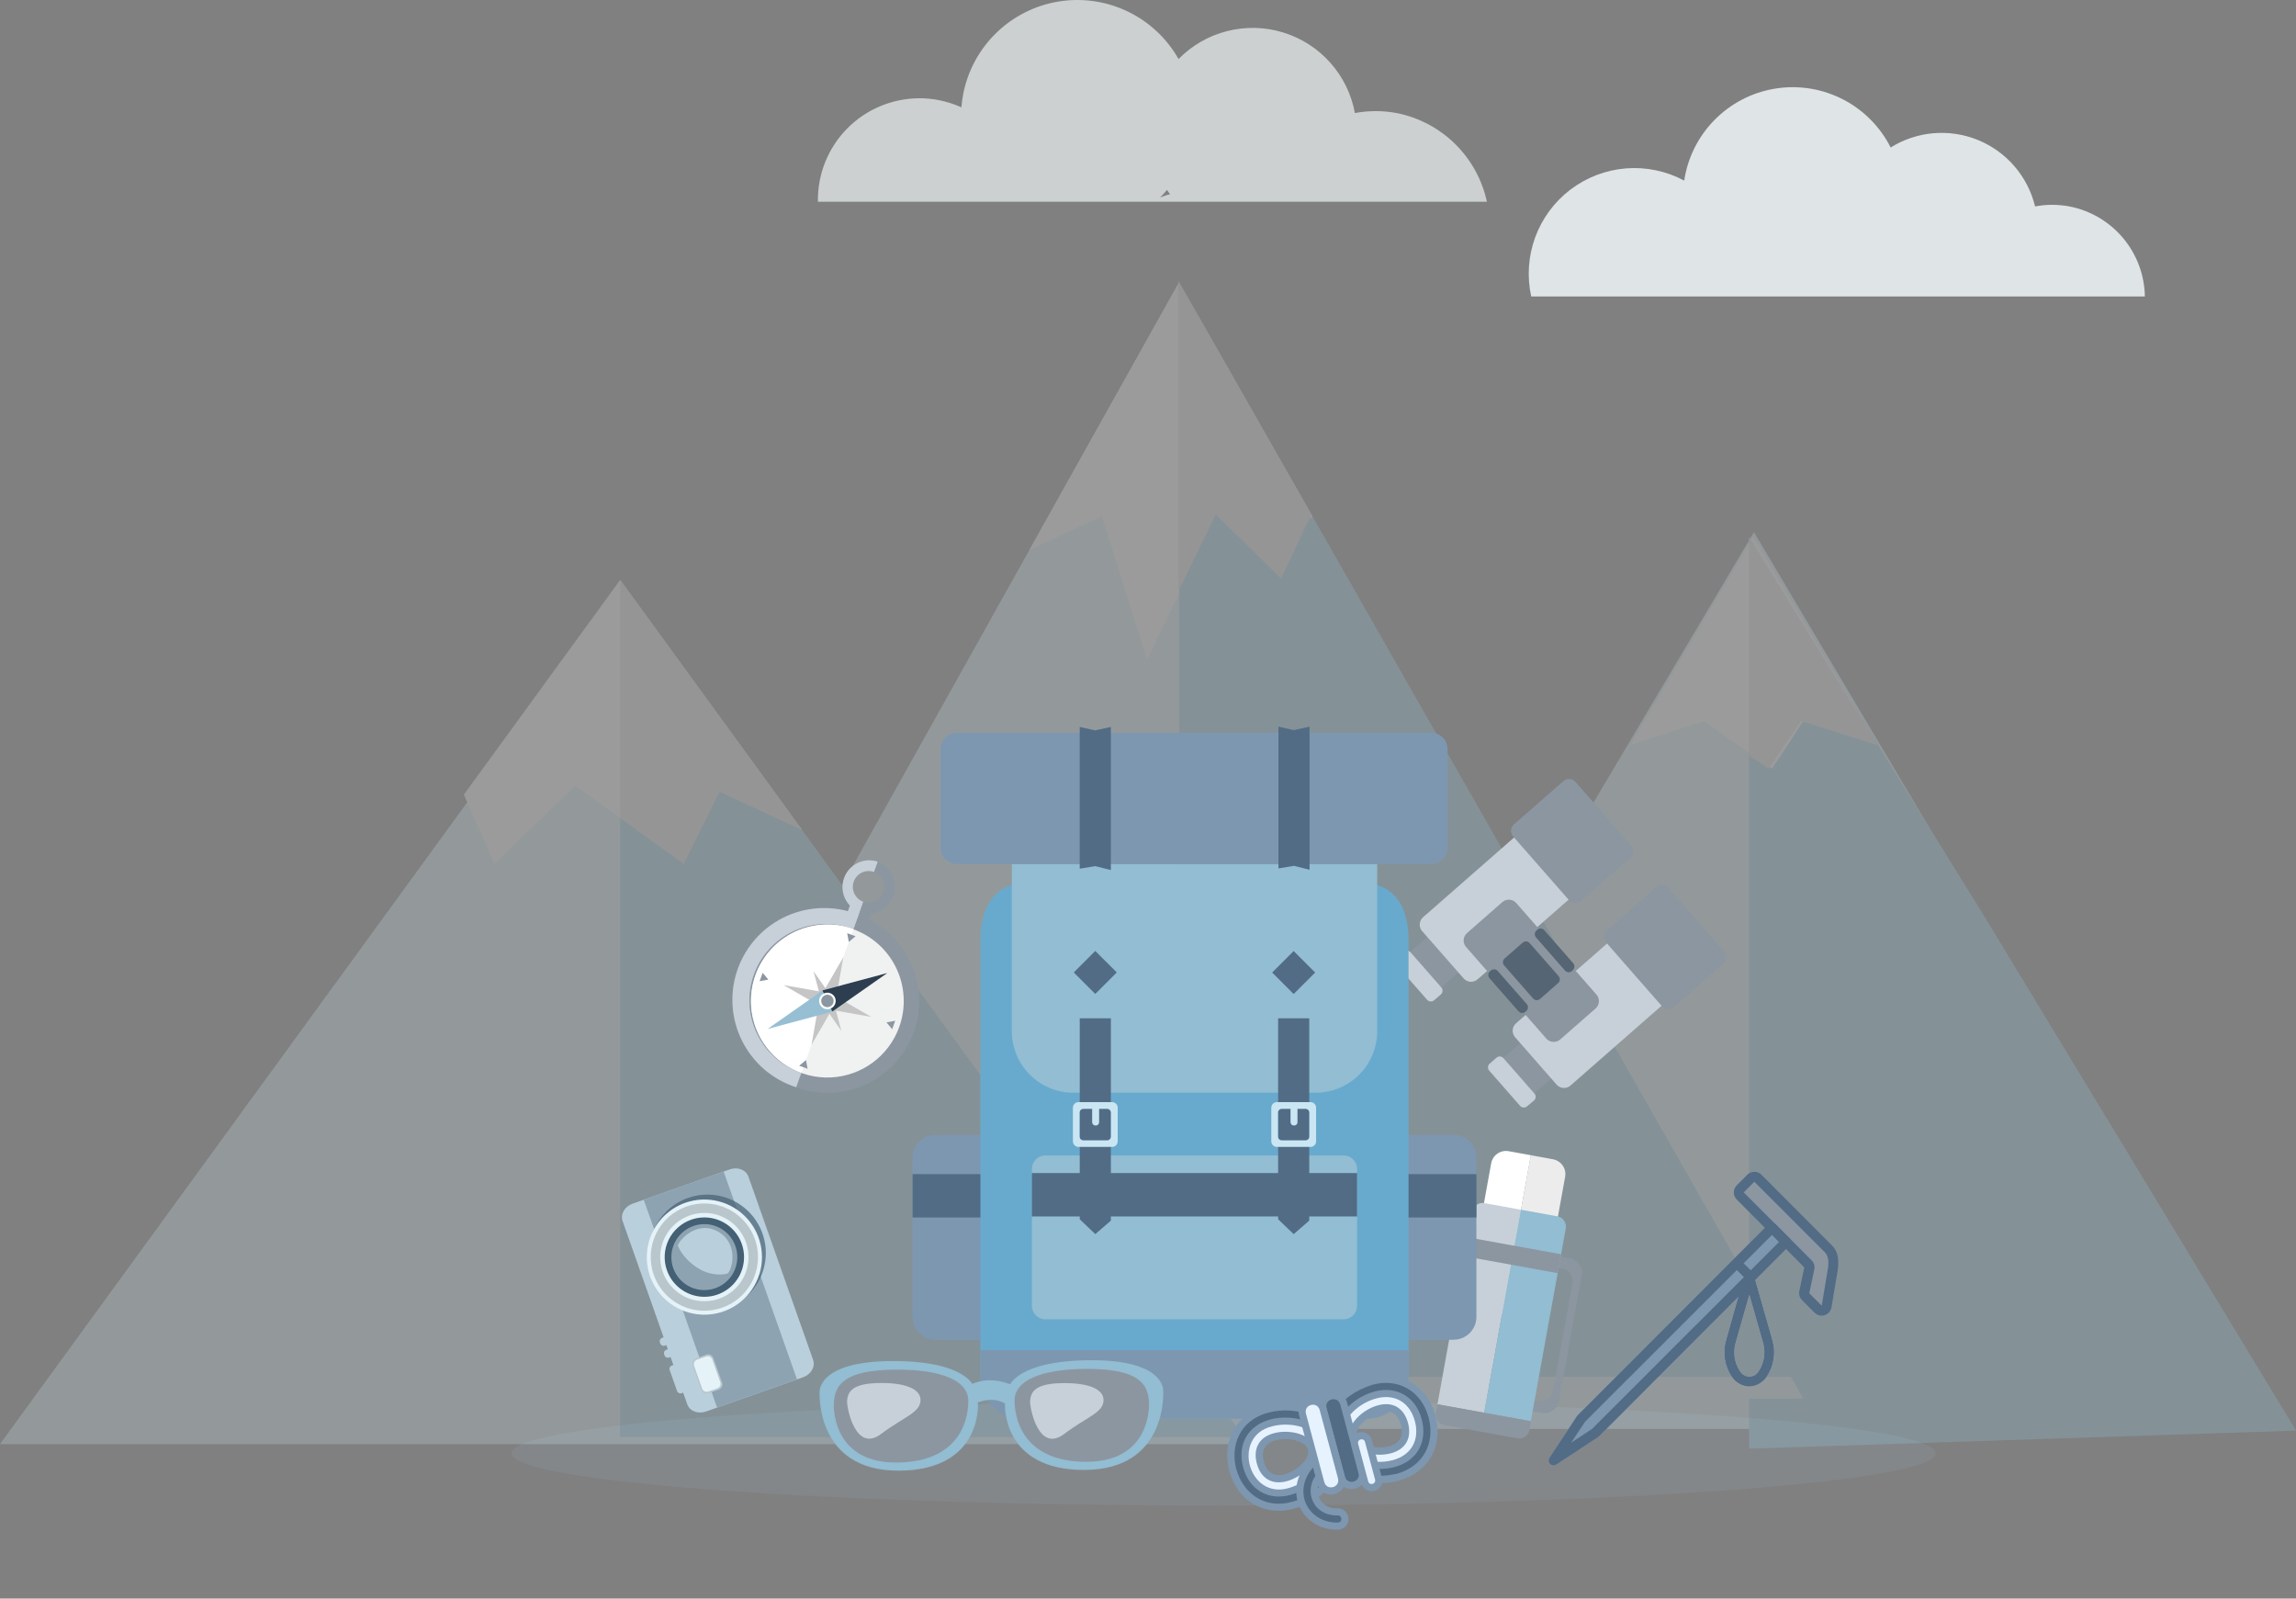 <svg width="395" height="275" viewBox="0 0 395 275" fill="none" xmlns="http://www.w3.org/2000/svg">
<rect x="0" y="0" width="395" height="275" fill="#808080" stroke="none"/>
<path opacity="0.3" d="M333 250.003C333 254.968 278.151 259 210.5 259C142.849 259 88 254.996 88 250.003C88 245.01 142.842 241 210.5 241C278.158 241 333 245.032 333 250.003Z" fill="#8C96A1"/>
<path d="M115.728 231.819C115.878 231.775 116.039 231.79 116.177 231.861C116.316 231.933 116.421 232.055 116.472 232.203L116.538 232.387C116.591 232.534 116.585 232.696 116.522 232.839C116.458 232.981 116.341 233.094 116.197 233.152L115.069 233.552C114.92 233.596 114.759 233.581 114.62 233.51C114.482 233.439 114.376 233.318 114.325 233.171L114.258 232.986C114.205 232.839 114.212 232.677 114.275 232.535C114.339 232.392 114.455 232.28 114.6 232.221L115.728 231.819Z" fill="#C7D0D9"/>
<path d="M115.005 229.784C115.154 229.739 115.314 229.754 115.453 229.825C115.592 229.896 115.697 230.018 115.748 230.165L115.815 230.349C115.864 230.495 115.855 230.655 115.791 230.795C115.726 230.935 115.61 231.045 115.467 231.102L114.339 231.498C114.19 231.544 114.028 231.529 113.889 231.458C113.75 231.387 113.644 231.265 113.592 231.117L113.529 230.93C113.477 230.783 113.483 230.622 113.547 230.48C113.611 230.338 113.727 230.227 113.871 230.168L115.005 229.784Z" fill="#C7D0D9"/>
<path d="M116.678 234.534C116.83 234.487 116.993 234.502 117.134 234.575C117.275 234.648 117.382 234.773 117.431 234.924L118.701 238.52C118.754 238.667 118.748 238.828 118.684 238.971C118.62 239.114 118.504 239.226 118.359 239.285L117.231 239.681C117.082 239.726 116.92 239.712 116.781 239.641C116.642 239.57 116.536 239.448 116.484 239.3L115.217 235.707C115.159 235.558 115.162 235.392 115.226 235.245C115.29 235.098 115.41 234.983 115.559 234.924L116.678 234.534Z" fill="#C7D0D9"/>
<path d="M125.559 201.171C126.913 200.693 128.35 201.252 128.761 202.423L139.883 233.939C140.295 235.106 139.53 236.446 138.175 236.923L121.437 242.829C120.079 243.307 118.646 242.748 118.235 241.577L107.112 210.061C106.698 208.891 107.466 207.554 108.815 207.077L125.559 201.171Z" fill="#C7D0D9"/>
<path d="M124.497 201.544L110.746 206.397L123.364 242.148L137.114 237.295L124.497 201.544Z" fill="#8C96A1"/>
<path opacity="0.7" d="M118.36 206.081C120.235 205.42 122.263 205.329 124.189 205.82C126.115 206.311 127.852 207.363 129.18 208.842C130.509 210.32 131.369 212.16 131.651 214.127C131.934 216.095 131.627 218.102 130.769 219.895C129.911 221.688 128.541 223.186 126.831 224.2C125.122 225.214 123.15 225.698 121.165 225.591C119.18 225.485 117.272 224.791 115.681 223.6C114.09 222.408 112.888 220.772 112.228 218.897C111.342 216.384 111.491 213.623 112.641 211.22C113.791 208.816 115.848 206.968 118.36 206.081Z" fill="#2C3E50"/>
<path d="M117.887 206.919C119.735 206.268 121.735 206.179 123.633 206.663C125.532 207.148 127.244 208.185 128.553 209.643C129.862 211.101 130.709 212.914 130.988 214.853C131.267 216.793 130.964 218.771 130.118 220.539C129.272 222.306 127.921 223.783 126.236 224.783C124.551 225.782 122.607 226.26 120.651 226.154C118.694 226.049 116.813 225.366 115.244 224.192C113.676 223.018 112.491 221.405 111.839 219.557C110.966 217.079 111.112 214.355 112.246 211.985C113.38 209.616 115.409 207.793 117.887 206.919Z" fill="white"/>
<path d="M118.104 207.561C119.825 206.953 121.687 206.87 123.455 207.321C125.224 207.772 126.818 208.738 128.038 210.095C129.257 211.453 130.047 213.141 130.307 214.948C130.566 216.754 130.285 218.597 129.497 220.243C128.71 221.889 127.452 223.265 125.882 224.196C124.313 225.127 122.503 225.572 120.68 225.474C118.858 225.376 117.106 224.74 115.645 223.647C114.184 222.553 113.08 221.051 112.473 219.33C112.07 218.188 111.896 216.977 111.96 215.767C112.025 214.557 112.328 213.372 112.85 212.279C113.373 211.186 114.106 210.207 115.008 209.397C115.909 208.587 116.961 207.963 118.104 207.561Z" fill="#C5C5C5"/>
<path d="M118.649 209.096C120.066 208.596 121.599 208.528 123.055 208.899C124.51 209.271 125.823 210.066 126.827 211.183C127.831 212.301 128.481 213.691 128.695 215.178C128.909 216.665 128.677 218.182 128.029 219.538C127.381 220.893 126.345 222.026 125.053 222.792C123.761 223.559 122.271 223.926 120.771 223.845C119.271 223.765 117.828 223.242 116.625 222.342C115.422 221.442 114.513 220.205 114.013 218.788C113.681 217.848 113.538 216.851 113.591 215.854C113.644 214.858 113.893 213.882 114.324 212.982C114.754 212.082 115.358 211.276 116.1 210.609C116.842 209.942 117.708 209.428 118.649 209.096Z" fill="white"/>
<path d="M118.904 209.825C120.178 209.375 121.556 209.314 122.865 209.647C124.173 209.981 125.354 210.696 126.256 211.7C127.159 212.705 127.743 213.955 127.935 215.292C128.128 216.629 127.919 217.993 127.336 219.211C126.753 220.429 125.822 221.447 124.66 222.136C123.499 222.825 122.159 223.155 120.81 223.082C119.462 223.01 118.165 222.539 117.084 221.729C116.003 220.92 115.186 219.808 114.737 218.534C114.438 217.689 114.31 216.793 114.357 215.897C114.405 215.002 114.629 214.125 115.016 213.316C115.403 212.507 115.946 211.783 116.613 211.184C117.28 210.585 118.058 210.123 118.904 209.825Z" fill="#2C3E50"/>
<path d="M119.286 210.911C120.344 210.538 121.488 210.487 122.575 210.764C123.663 211.042 124.643 211.635 125.393 212.47C126.142 213.305 126.628 214.343 126.787 215.453C126.947 216.564 126.774 217.697 126.29 218.709C125.806 219.721 125.033 220.567 124.068 221.139C123.103 221.712 121.99 221.986 120.87 221.926C119.75 221.866 118.672 221.476 117.774 220.803C116.876 220.131 116.197 219.208 115.823 218.15C115.323 216.731 115.406 215.171 116.056 213.814C116.705 212.456 117.867 211.412 119.286 210.911Z" fill="#8C96A1"/>
<path d="M125.123 219.1C124.76 219.221 122.383 219.687 119.912 218.054C117.384 216.388 116.677 214.449 116.619 214.283C116.779 213.418 119.819 209.925 123.384 211.8C127.23 213.826 125.951 218.622 125.123 219.1Z" fill="#C7D0D9"/>
<path d="M121.516 233.053C121.633 233.009 121.758 232.99 121.883 232.995C122.007 233.001 122.13 233.031 122.242 233.085C122.355 233.138 122.456 233.214 122.539 233.307C122.622 233.4 122.686 233.509 122.726 233.627L124.22 237.861C124.26 237.977 124.278 238.099 124.271 238.222C124.264 238.345 124.233 238.465 124.18 238.576C124.126 238.686 124.052 238.785 123.96 238.867C123.868 238.949 123.761 239.012 123.645 239.052L121.831 239.699C121.714 239.742 121.59 239.762 121.465 239.756C121.341 239.751 121.219 239.721 121.106 239.667C120.994 239.614 120.893 239.539 120.809 239.446C120.726 239.354 120.662 239.245 120.621 239.128L119.13 234.894C119.053 234.662 119.069 234.408 119.176 234.188C119.283 233.968 119.472 233.798 119.702 233.715L121.516 233.053Z" fill="#C5C5C5"/>
<path d="M121.492 233.355C121.703 233.287 121.933 233.305 122.13 233.405C122.328 233.506 122.478 233.68 122.548 233.89L123.912 237.761C123.99 237.968 123.983 238.197 123.893 238.399C123.802 238.601 123.635 238.759 123.428 238.837L121.837 239.4C121.732 239.433 121.622 239.446 121.512 239.436C121.403 239.427 121.296 239.396 121.198 239.346C121.101 239.295 121.014 239.226 120.943 239.142C120.872 239.058 120.818 238.96 120.785 238.856L119.421 234.988C119.382 234.885 119.363 234.776 119.366 234.666C119.368 234.557 119.393 234.449 119.437 234.348C119.482 234.248 119.546 234.158 119.626 234.082C119.705 234.007 119.799 233.947 119.902 233.908L121.492 233.355Z" fill="white"/>
<g opacity="0.8">
<g opacity="0.3">
<path d="M301.75 91.545L255.982 168.689L210.213 245.816H301.75H393.304L347.535 168.689L301.75 91.545Z" fill="#D5EAF5"/>
<path d="M300.912 92.393V249.207L395 246.104L340.77 156.638L300.912 92.393Z" fill="#95CCE7"/>
<path d="M202.846 48.563L149.173 144.571L95.501 240.578H202.846H310.175L256.502 144.571L202.846 48.563Z" fill="#D5EAF5"/>
<path d="M202.851 48.563V236.869H310.179L256.506 142.716L202.851 48.563Z" fill="#95CCE7"/>
<path d="M107.346 100.993L53.673 174.723L0 248.437H107.346H214.674L161.001 174.723L107.346 100.993Z" fill="#D5EAF5"/>
<path d="M106.69 99.774V247.219H214.018L160.346 173.505L106.69 99.774Z" fill="#95CCE7"/>
<path d="M79.802 136.7L85.055 148.558L98.958 135.123L117.612 148.558L123.766 136.145L137.947 142.716L106.69 99.774L79.802 136.7Z" fill="#F5F5F5"/>
<path d="M133.734 136.926L160.346 173.505L106.69 99.774L133.734 136.926Z" fill="#7B6A58"/>
<path d="M79.802 136.701L81.431 134.465L79.802 136.701Z" fill="#F5F5F5"/>
<path d="M106.69 99.774L133.734 136.926L106.69 99.774Z" fill="#F5F5F5"/>
<path d="M106.69 99.774V140.688L117.612 148.558L123.766 136.145L137.947 142.716L133.734 136.926L106.69 99.774Z" fill="#D9D9D9"/>
<path d="M189.574 88.765L197.341 113.348L202.854 102.045V48.563L177.109 94.59L189.574 88.765Z" fill="#F5F5F5"/>
<path d="M225.561 89.199L225.752 88.765L202.851 48.563L225.561 89.199Z" fill="#F5F5F5"/>
<path d="M202.688 101.798L209.155 88.518L220.406 99.527L225.59 88.518L202.688 48.316V101.798Z" fill="#D9D9D9"/>
<path d="M280.569 128.091L293.163 124.037L304.868 132.232L310.249 124.037L322.951 128.143L301.624 92.393L280.569 128.091Z" fill="#F5F5F5"/>
<path d="M300.912 129.961L304.264 132.232L309.825 124.037L322.951 128.143L300.912 92.393V129.961Z" fill="#D9D9D9"/>
</g>
<path opacity="0.8" d="M240.271 19.447C237.899 19.006 235.466 19.006 233.094 19.447C232.503 16.227 231.039 13.231 228.862 10.787C226.685 8.342 223.878 6.542 220.748 5.583C217.618 4.624 214.284 4.543 211.111 5.35C207.939 6.156 205.048 7.818 202.755 10.155C200.742 6.596 197.686 3.739 193.999 1.97C190.313 0.2 186.173 -0.397 182.136 0.259C178.1 0.914 174.361 2.791 171.424 5.636C168.487 8.481 166.492 12.157 165.708 16.171C165.569 16.933 165.465 17.696 165.396 18.459C164.162 17.909 162.871 17.497 161.547 17.228C159.288 16.788 156.965 16.797 154.71 17.256C152.455 17.715 150.313 18.615 148.406 19.903C146.499 21.192 144.865 22.843 143.598 24.764C142.331 26.685 141.455 28.837 141.021 31.097C140.798 32.286 140.694 33.494 140.709 34.703H255.804C254.987 30.921 253.081 27.462 250.32 24.751C247.56 22.04 244.067 20.196 240.271 19.447ZM199.583 33.975C199.998 33.563 200.392 33.129 200.762 32.675C200.935 32.935 201.126 33.178 201.299 33.42C200.658 33.542 200.155 33.767 199.583 33.975Z" fill="#F6FCFF"/>
</g>
<path opacity="0.8" d="M356.007 35.51C354.059 35.144 352.06 35.144 350.112 35.51C349.495 32.963 348.282 30.599 346.573 28.613C344.865 26.627 342.708 25.075 340.282 24.085C337.856 23.095 335.23 22.695 332.619 22.919C330.009 23.142 327.489 23.983 325.266 25.371C323.492 21.857 320.665 18.985 317.178 17.158C313.692 15.331 309.722 14.639 305.823 15.179C301.924 15.719 298.292 17.464 295.434 20.171C292.576 22.877 290.635 26.409 289.884 30.273C289.832 30.534 289.79 30.806 289.748 31.067C286.684 29.425 283.214 28.697 279.749 28.968C276.284 29.239 272.969 30.499 270.199 32.597C267.428 34.696 265.317 37.545 264.117 40.807C262.917 44.069 262.678 47.606 263.428 51H369C368.94 47.319 367.616 43.771 365.251 40.951C362.885 38.13 359.621 36.209 356.007 35.51Z" fill="#F6FCFF"/>
<path d="M157.179 177.578C156.118 180.516 154.208 183.073 151.693 184.925C149.178 186.777 146.169 187.841 143.049 187.983C139.929 188.126 136.836 187.339 134.163 185.723C131.49 184.107 129.356 181.735 128.031 178.906C126.706 176.077 126.251 172.919 126.721 169.831C127.192 166.743 128.568 163.864 130.676 161.558C132.783 159.252 135.527 157.624 138.56 156.878C141.593 156.132 144.78 156.302 147.716 157.368C151.65 158.795 154.856 161.725 156.63 165.515C158.404 169.304 158.602 173.643 157.179 177.578Z" fill="#8C96A1"/>
<path d="M154.702 176.679C153.82 179.126 152.232 181.256 150.139 182.8C148.047 184.344 145.543 185.233 142.945 185.354C140.347 185.475 137.771 184.822 135.544 183.479C133.317 182.136 131.538 180.162 130.433 177.808C129.328 175.453 128.946 172.824 129.336 170.253C129.725 167.681 130.869 165.283 132.622 163.361C134.375 161.44 136.658 160.082 139.183 159.458C141.708 158.835 144.361 158.975 146.807 159.86C150.083 161.045 152.754 163.482 154.235 166.636C155.715 169.789 155.883 173.401 154.702 176.679Z" fill="#F0F1F1"/>
<path d="M137.866 184.56C136.207 184 134.677 183.114 133.365 181.955C132.053 180.795 130.986 179.386 130.226 177.808C129.466 176.231 129.029 174.517 128.941 172.769C128.852 171.02 129.114 169.271 129.711 167.625C130.307 165.979 131.226 164.469 132.415 163.183C133.603 161.897 135.036 160.861 136.63 160.136C138.224 159.412 139.946 159.013 141.696 158.963C143.447 158.913 145.189 159.213 146.822 159.846L147.718 157.368C145.75 156.571 143.641 156.179 141.519 156.215C139.396 156.251 137.302 156.716 135.363 157.58C133.423 158.444 131.678 159.69 130.232 161.245C128.785 162.799 127.667 164.629 126.944 166.625C126.221 168.621 125.908 170.743 126.023 172.863C126.139 174.983 126.681 177.057 127.617 178.963C128.553 180.869 129.864 182.566 131.471 183.954C133.078 185.341 134.949 186.39 136.97 187.038L137.866 184.563V184.56Z" fill="#C7D0D9"/>
<path d="M129.984 167.724C128.803 171.001 128.971 174.613 130.451 177.767C131.931 180.921 134.603 183.358 137.878 184.543L146.834 159.829C145.209 159.239 143.484 158.975 141.757 159.053C140.031 159.13 138.336 159.548 136.771 160.281C135.206 161.014 133.801 162.049 132.636 163.326C131.471 164.604 130.57 166.098 129.984 167.724Z" fill="white"/>
<path d="M142.344 172.2L143.686 172.687L139.611 179.744L141.026 171.723L142.344 172.2Z" fill="#C5C5C5"/>
<path d="M142.356 172.203L141.014 171.719L145.088 164.659L143.674 172.684L142.356 172.203Z" fill="#C5C5C5"/>
<path d="M142.35 172.196L141.866 173.538L134.809 169.464L142.83 170.878L142.35 172.196Z" fill="#C5C5C5"/>
<path d="M142.344 172.206L142.832 170.864L149.889 174.939L141.867 173.524L142.344 172.206Z" fill="#C5C5C5"/>
<path d="M142.352 172.199L141.439 172.629L139.949 167.064L143.251 171.781L142.352 172.199Z" fill="#C5C5C5"/>
<path d="M142.345 172.203L143.258 171.778L144.747 177.338L141.445 172.626L142.345 172.203Z" fill="#C5C5C5"/>
<path d="M142.346 172.193L143.201 174.026L132.049 177.015L141.502 170.394L142.346 172.193Z" fill="#97BFD3"/>
<path d="M142.352 172.21L141.494 170.381L152.65 167.388L143.193 174.009L142.352 172.21Z" fill="#2C3E50"/>
<path d="M143.685 172.68C143.589 172.945 143.417 173.175 143.19 173.342C142.963 173.509 142.691 173.604 142.41 173.617C142.129 173.629 141.85 173.558 141.609 173.412C141.368 173.267 141.176 173.053 141.056 172.798C140.937 172.543 140.896 172.258 140.938 171.979C140.98 171.701 141.104 171.441 141.294 171.233C141.484 171.025 141.732 170.878 142.005 170.811C142.278 170.743 142.566 170.758 142.831 170.854C143.007 170.917 143.169 171.015 143.308 171.141C143.446 171.267 143.558 171.42 143.638 171.589C143.717 171.759 143.762 171.943 143.77 172.13C143.779 172.317 143.75 172.504 143.685 172.68Z" fill="white"/>
<path d="M143.351 172.56C143.278 172.759 143.149 172.932 142.978 173.057C142.807 173.183 142.603 173.255 142.392 173.264C142.18 173.273 141.971 173.22 141.79 173.11C141.608 173 141.464 172.839 141.374 172.648C141.285 172.456 141.254 172.242 141.286 172.032C141.318 171.823 141.411 171.628 141.554 171.472C141.697 171.315 141.883 171.205 142.088 171.154C142.294 171.103 142.51 171.115 142.709 171.187C142.976 171.285 143.193 171.484 143.313 171.741C143.434 171.998 143.447 172.293 143.351 172.56Z" fill="#8C96A1"/>
<path d="M145.75 160.539L147.195 161.061L146.025 162.042L145.75 160.539Z" fill="#8C96A1"/>
<path d="M154.013 175.608L153.488 177.056L152.51 175.883L154.013 175.608Z" fill="#8C96A1"/>
<path d="M138.937 183.863L137.492 183.338L138.663 182.36L138.937 183.863Z" fill="#8C96A1"/>
<path d="M130.682 168.795L131.207 167.35L132.185 168.52L130.682 168.795Z" fill="#8C96A1"/>
<path d="M148.3 155.734L146.867 159.691L148.707 160.357L150.14 156.4L148.3 155.734Z" fill="#8C96A1"/>
<path d="M146.471 155.079L145.037 159.036L146.877 159.702L148.31 155.746L146.471 155.079Z" fill="#C7D0D9"/>
<path d="M148.524 155.133C148.187 155.012 147.877 154.825 147.612 154.584C147.347 154.343 147.132 154.051 146.98 153.727C146.827 153.402 146.741 153.051 146.724 152.693C146.708 152.335 146.762 151.977 146.884 151.64C147.007 151.303 147.194 150.994 147.436 150.729C147.678 150.465 147.97 150.25 148.294 150.099C148.619 149.947 148.971 149.861 149.329 149.846C149.687 149.83 150.045 149.886 150.381 150.008L151.02 148.244C149.878 147.857 148.631 147.933 147.545 148.455C146.459 148.978 145.621 149.906 145.211 151.039C144.802 152.173 144.853 153.422 145.355 154.518C145.856 155.614 146.767 156.47 147.893 156.901L148.535 155.137L148.524 155.133Z" fill="#C7D0D9"/>
<path d="M151.03 148.248L150.391 150.012C151.057 150.268 151.595 150.775 151.891 151.424C152.187 152.073 152.217 152.811 151.974 153.482C151.732 154.152 151.236 154.701 150.594 155.01C149.951 155.32 149.213 155.365 148.538 155.137L147.893 156.901C149.032 157.283 150.276 157.204 151.358 156.682C152.44 156.159 153.275 155.234 153.684 154.104C154.093 152.974 154.044 151.729 153.548 150.635C153.051 149.54 152.146 148.684 151.026 148.248H151.03Z" fill="#8C96A1"/>
<path d="M247.77 170.029C247.602 170.172 247.385 170.244 247.165 170.23C246.945 170.215 246.739 170.116 246.591 169.952L242.351 165.14C242.209 164.972 242.137 164.754 242.152 164.534C242.167 164.314 242.268 164.109 242.432 163.961L246.163 160.692C246.331 160.551 246.547 160.481 246.766 160.496C246.985 160.511 247.19 160.61 247.337 160.773L251.556 165.585C251.698 165.753 251.769 165.969 251.755 166.188C251.741 166.407 251.642 166.612 251.48 166.76L247.77 170.029Z" fill="#8C96A1"/>
<path d="M246.709 172.081C246.541 172.224 246.324 172.296 246.104 172.282C245.884 172.268 245.678 172.169 245.53 172.005L240.201 165.938C240.058 165.769 239.987 165.552 240.002 165.332C240.017 165.112 240.117 164.906 240.281 164.759L241.468 163.72C241.636 163.579 241.852 163.507 242.071 163.522C242.29 163.536 242.495 163.634 242.643 163.797L247.973 169.881C248.116 170.049 248.188 170.266 248.173 170.486C248.159 170.706 248.06 170.912 247.896 171.06L246.709 172.081Z" fill="#C7D0D9"/>
<path d="M254.191 168.482C253.853 168.776 253.412 168.924 252.964 168.894C252.517 168.864 252.1 168.657 251.804 168.32L244.664 160.184C244.369 159.846 244.22 159.405 244.25 158.958C244.279 158.511 244.484 158.093 244.821 157.797L264.04 140.96C264.378 140.667 264.818 140.519 265.264 140.548C265.71 140.577 266.127 140.782 266.423 141.117L273.572 149.275C273.865 149.612 274.013 150.052 273.984 150.498C273.954 150.945 273.75 151.361 273.415 151.658L254.191 168.482Z" fill="#C7D0D9"/>
<path d="M271.988 154.99C271.697 155.244 271.316 155.373 270.93 155.348C270.544 155.322 270.183 155.145 269.927 154.854L260.316 143.89C260.189 143.746 260.092 143.578 260.031 143.397C259.969 143.216 259.944 143.024 259.956 142.833C259.969 142.642 260.019 142.455 260.104 142.284C260.189 142.112 260.307 141.959 260.451 141.833L268.978 134.362C269.122 134.236 269.289 134.139 269.47 134.077C269.651 134.016 269.843 133.991 270.034 134.003C270.225 134.016 270.412 134.066 270.583 134.151C270.755 134.236 270.908 134.354 271.034 134.498L280.65 145.467C280.905 145.758 281.034 146.139 281.008 146.525C280.983 146.911 280.805 147.272 280.515 147.527L271.988 154.99Z" fill="#8C96A1"/>
<path d="M263.746 188.278C263.578 188.421 263.361 188.493 263.141 188.479C262.921 188.464 262.716 188.365 262.568 188.202L258.353 183.389C258.212 183.221 258.141 183.005 258.156 182.786C258.171 182.567 258.271 182.362 258.434 182.215L262.16 178.946C262.328 178.803 262.545 178.731 262.765 178.745C262.985 178.759 263.191 178.859 263.339 179.022L267.562 183.834C267.705 184.002 267.777 184.219 267.763 184.439C267.749 184.659 267.649 184.865 267.486 185.013L263.746 188.278Z" fill="#8C96A1"/>
<path d="M262.703 190.329C262.535 190.473 262.318 190.545 262.098 190.53C261.878 190.516 261.672 190.417 261.524 190.253L256.195 184.169C256.053 184.001 255.982 183.785 255.996 183.566C256.01 183.347 256.109 183.142 256.271 182.994L257.458 181.951C257.543 181.879 257.642 181.823 257.748 181.789C257.855 181.754 257.967 181.741 258.078 181.75C258.19 181.759 258.299 181.79 258.398 181.842C258.498 181.893 258.586 181.963 258.658 182.049L263.988 188.133C264.131 188.301 264.203 188.518 264.189 188.738C264.174 188.958 264.075 189.164 263.911 189.312L262.703 190.329Z" fill="#C7D0D9"/>
<path d="M270.181 186.747C269.844 187.041 269.404 187.189 268.958 187.159C268.511 187.13 268.095 186.925 267.799 186.59L260.65 178.433C260.357 178.095 260.209 177.655 260.238 177.209C260.267 176.763 260.472 176.346 260.807 176.05L280.022 159.209C280.36 158.914 280.801 158.765 281.248 158.795C281.696 158.824 282.113 159.029 282.409 159.366L289.558 167.523C289.853 167.861 290.002 168.302 289.972 168.749C289.943 169.197 289.737 169.614 289.401 169.91L270.181 186.747Z" fill="#C7D0D9"/>
<path d="M287.977 173.239C287.833 173.365 287.666 173.462 287.485 173.524C287.303 173.585 287.112 173.61 286.921 173.598C286.73 173.585 286.543 173.535 286.371 173.45C286.2 173.365 286.046 173.247 285.921 173.103L276.304 162.121C276.05 161.83 275.921 161.449 275.947 161.063C275.972 160.677 276.149 160.316 276.44 160.061L284.967 152.59C285.258 152.335 285.639 152.207 286.025 152.232C286.411 152.258 286.772 152.435 287.027 152.726L296.639 163.699C296.894 163.99 297.022 164.369 296.997 164.755C296.971 165.141 296.794 165.5 296.503 165.755L287.977 173.239Z" fill="#8C96A1"/>
<path d="M268.409 178.827C268.071 179.12 267.632 179.268 267.185 179.239C266.739 179.209 266.322 179.005 266.026 178.67L252.217 162.91C251.922 162.572 251.773 162.131 251.802 161.684C251.832 161.237 252.037 160.819 252.373 160.523L258.462 155.185C258.8 154.89 259.241 154.741 259.688 154.771C260.135 154.8 260.553 155.005 260.849 155.342L274.659 171.106C274.952 171.443 275.1 171.883 275.071 172.33C275.041 172.776 274.837 173.192 274.502 173.489L268.409 178.827Z" fill="#8C96A1"/>
<path d="M264.954 171.844C264.869 171.92 264.771 171.978 264.664 172.015C264.557 172.052 264.443 172.067 264.33 172.059C264.217 172.052 264.107 172.022 264.006 171.971C263.905 171.92 263.815 171.849 263.741 171.763L258.776 166.094C258.7 166.01 258.642 165.912 258.605 165.805C258.568 165.698 258.553 165.584 258.56 165.471C258.568 165.358 258.598 165.248 258.649 165.146C258.7 165.045 258.77 164.955 258.857 164.882L261.952 162.168C262.036 162.092 262.135 162.034 262.242 161.997C262.349 161.96 262.462 161.945 262.575 161.953C262.688 161.96 262.799 161.99 262.9 162.041C263.001 162.092 263.091 162.163 263.164 162.249L268.134 167.918C268.209 168.002 268.268 168.1 268.305 168.207C268.342 168.314 268.357 168.428 268.349 168.541C268.342 168.654 268.312 168.764 268.261 168.866C268.21 168.967 268.139 169.057 268.053 169.13L264.954 171.844Z" fill="#566573"/>
<path d="M262.438 174.048C262.354 174.124 262.256 174.182 262.149 174.219C262.042 174.256 261.928 174.272 261.815 174.264C261.702 174.257 261.592 174.226 261.49 174.176C261.389 174.125 261.299 174.054 261.226 173.968L256.257 168.299C256.181 168.215 256.123 168.116 256.086 168.009C256.049 167.902 256.033 167.789 256.041 167.676C256.048 167.563 256.079 167.452 256.129 167.351C256.18 167.25 256.251 167.16 256.337 167.086L256.469 166.972C256.553 166.896 256.651 166.838 256.758 166.801C256.865 166.764 256.979 166.749 257.092 166.756C257.205 166.764 257.315 166.794 257.417 166.845C257.518 166.896 257.608 166.966 257.681 167.052L262.65 172.721C262.726 172.806 262.784 172.904 262.821 173.011C262.858 173.118 262.874 173.232 262.866 173.345C262.859 173.458 262.829 173.568 262.778 173.669C262.727 173.77 262.656 173.86 262.57 173.934L262.438 174.048Z" fill="#566573"/>
<path d="M270.436 167.04C270.352 167.116 270.254 167.173 270.147 167.21C270.04 167.246 269.928 167.261 269.815 167.254C269.703 167.246 269.593 167.217 269.492 167.166C269.391 167.116 269.301 167.045 269.228 166.96L264.259 161.274C264.183 161.19 264.125 161.091 264.088 160.984C264.051 160.877 264.035 160.764 264.043 160.651C264.05 160.538 264.08 160.427 264.131 160.326C264.182 160.225 264.253 160.135 264.339 160.062L264.466 159.947C264.551 159.871 264.649 159.813 264.756 159.776C264.863 159.739 264.977 159.724 265.09 159.731C265.203 159.739 265.313 159.769 265.414 159.82C265.515 159.871 265.605 159.941 265.679 160.028L270.648 165.696C270.724 165.781 270.782 165.879 270.819 165.986C270.856 166.093 270.871 166.207 270.864 166.32C270.856 166.433 270.826 166.543 270.775 166.644C270.724 166.746 270.654 166.836 270.568 166.909L270.436 167.04Z" fill="#566573"/>
<path d="M259.559 198.042C259.223 197.981 258.878 197.987 258.544 198.059C258.21 198.132 257.893 198.269 257.612 198.464C257.332 198.659 257.092 198.908 256.908 199.195C256.723 199.483 256.597 199.804 256.537 200.14L252.507 222.384C252.446 222.721 252.451 223.066 252.524 223.4C252.596 223.734 252.734 224.05 252.929 224.331C253.124 224.612 253.372 224.852 253.66 225.036C253.948 225.221 254.269 225.346 254.606 225.406L258.411 226.096L263.37 198.734L259.559 198.042Z" fill="white"/>
<path d="M265.232 224.687L269.261 202.452C269.323 202.116 269.317 201.771 269.245 201.436C269.172 201.102 269.035 200.786 268.84 200.505C268.645 200.224 268.396 199.985 268.109 199.8C267.821 199.616 267.499 199.49 267.163 199.43L263.358 198.74L258.42 226.093L262.225 226.783C262.901 226.901 263.597 226.748 264.161 226.355C264.724 225.962 265.109 225.363 265.232 224.687Z" fill="#ECECEC"/>
<path d="M270.062 216.477L266.365 215.809L266.017 217.718L268.8 218.222C269.364 218.325 269.865 218.648 270.191 219.119C270.518 219.591 270.644 220.173 270.542 220.738L267.19 239.249C267.087 239.813 266.764 240.314 266.292 240.641C265.821 240.968 265.239 241.095 264.674 240.994L261.892 240.49L261.547 242.4L265.244 243.068C265.57 243.128 265.905 243.122 266.23 243.052C266.554 242.982 266.862 242.848 267.134 242.659C267.407 242.47 267.64 242.229 267.82 241.95C268 241.671 268.123 241.359 268.182 241.033L272.098 219.415C272.157 219.089 272.151 218.754 272.081 218.429C272.011 218.105 271.877 217.798 271.688 217.525C271.499 217.252 271.258 217.019 270.979 216.839C270.7 216.659 270.388 216.536 270.062 216.477Z" fill="#8C96A1"/>
<path d="M261.665 208.113L255.369 206.973C254.904 206.893 254.427 206.999 254.039 207.268C253.652 207.536 253.385 207.946 253.297 208.409L247.301 241.582L255.339 243.036L261.665 208.113Z" fill="#C7D0D9"/>
<path d="M267.949 209.249L261.652 208.112L255.326 243.036L263.361 244.493L269.373 211.32C269.453 210.857 269.349 210.382 269.083 209.994C268.817 209.607 268.41 209.34 267.949 209.249Z" fill="#92BDD2"/>
<path d="M255.337 243.036L247.299 241.581L247.026 243.081C246.946 243.545 247.052 244.023 247.32 244.41C247.589 244.798 247.999 245.064 248.462 245.152L254.758 246.292L261.055 247.431C261.52 247.511 261.998 247.405 262.385 247.135C262.773 246.866 263.039 246.456 263.126 245.992L263.396 244.493L255.337 243.036Z" fill="#8C96A1"/>
<path d="M252.505 212.859L251.916 216.11L267.992 219.023L268.581 215.772L252.505 212.859Z" fill="#8C96A1"/>
<path d="M160.921 195.26H176.433C177.473 195.26 178.47 195.673 179.205 196.408C179.94 197.143 180.354 198.141 180.354 199.18V226.554C180.354 227.594 179.94 228.591 179.205 229.326C178.47 230.062 177.473 230.475 176.433 230.475H160.917C160.403 230.475 159.893 230.373 159.418 230.176C158.942 229.979 158.51 229.69 158.146 229.326C157.782 228.962 157.494 228.53 157.297 228.054C157.101 227.579 157 227.069 157 226.554V199.18C157 198.141 157.413 197.143 158.148 196.408C158.884 195.673 159.881 195.26 160.921 195.26Z" fill="#7D97B1"/>
<path d="M157 205.718H177.001" stroke="#526C86" stroke-width="7.46" stroke-miterlimit="10"/>
<path d="M234.567 195.26H250.079C251.118 195.26 252.115 195.672 252.849 196.407C253.584 197.142 253.997 198.138 253.997 199.177V226.554C253.997 227.594 253.584 228.591 252.848 229.326C252.113 230.062 251.116 230.475 250.076 230.475H234.567C233.527 230.475 232.53 230.062 231.795 229.326C231.06 228.591 230.646 227.594 230.646 226.554V199.18C230.646 198.141 231.06 197.143 231.795 196.408C232.53 195.673 233.527 195.26 234.567 195.26Z" fill="#7D97B1"/>
<path d="M254.001 205.718H233.996" stroke="#526C86" stroke-width="7.46" stroke-miterlimit="10"/>
<path d="M242.318 237.471C242.318 239.045 239.107 244.057 235.135 244.057H175.86C171.891 244.057 168.674 239.045 168.674 237.471V161.631C168.674 155.27 171.885 152.053 175.86 152.053H235.135C239.1 152.053 242.318 155.264 242.318 161.631V237.471Z" fill="#68AACD"/>
<path d="M174.072 148.637V177.404C174.072 180.208 175.186 182.898 177.169 184.881C179.152 186.864 181.842 187.978 184.646 187.978H226.357C229.161 187.978 231.851 186.864 233.834 184.881C235.817 182.898 236.931 180.208 236.931 177.404V148.637H174.072Z" fill="#92BDD2"/>
<path d="M175.86 244.057H235.135C237.04 244.057 238.867 243.299 240.214 241.952C241.561 240.604 242.318 238.777 242.318 236.871V232.264H168.674V236.871C168.674 238.777 169.431 240.605 170.779 241.953C172.126 243.3 173.954 244.057 175.86 244.057Z" fill="#7D97B1"/>
<path d="M231.144 198.77H179.851C178.566 198.77 177.523 199.812 177.523 201.097V224.634C177.523 225.92 178.566 226.962 179.851 226.962H231.144C232.429 226.962 233.472 225.92 233.472 224.634V201.097C233.472 199.812 232.429 198.77 231.144 198.77Z" fill="#92BDD2"/>
<path d="M177.523 205.535H233.472" stroke="#526C86" stroke-width="7.46" stroke-miterlimit="10"/>
<path d="M219.887 175.182H225.243V209.982L222.565 212.307L219.887 209.751V175.182Z" fill="#526C86"/>
<path d="M225.456 189.599H219.676C219.421 189.599 219.176 189.701 218.995 189.881C218.814 190.062 218.713 190.307 218.713 190.562V196.342C218.713 196.598 218.814 196.843 218.995 197.023C219.176 197.204 219.421 197.305 219.676 197.305H225.456C225.711 197.305 225.956 197.204 226.137 197.023C226.318 196.843 226.419 196.598 226.419 196.342V190.562C226.419 190.307 226.318 190.062 226.137 189.881C225.956 189.701 225.711 189.599 225.456 189.599ZM225.267 195.494C225.267 195.584 225.25 195.672 225.216 195.755C225.182 195.837 225.132 195.912 225.069 195.976C225.006 196.039 224.931 196.089 224.849 196.123C224.767 196.158 224.678 196.175 224.589 196.175H220.53C220.35 196.175 220.177 196.104 220.049 195.976C219.921 195.848 219.85 195.675 219.85 195.494V191.436C219.85 191.347 219.867 191.258 219.901 191.176C219.936 191.093 219.986 191.019 220.049 190.956C220.112 190.893 220.187 190.843 220.27 190.809C220.353 190.775 220.441 190.758 220.53 190.758H224.589C224.678 190.758 224.766 190.775 224.849 190.809C224.931 190.843 225.006 190.893 225.069 190.956C225.132 191.019 225.182 191.094 225.216 191.176C225.25 191.258 225.267 191.347 225.267 191.436V195.494Z" fill="#CAE6F3"/>
<path d="M223.217 193.089C223.209 193.239 223.141 193.38 223.029 193.48C222.917 193.581 222.77 193.633 222.62 193.625C222.469 193.633 222.322 193.581 222.209 193.481C222.097 193.38 222.029 193.239 222.02 193.089V190.237C222.028 190.086 222.096 189.945 222.208 189.844C222.321 189.743 222.469 189.69 222.62 189.698C222.695 189.694 222.769 189.705 222.84 189.73C222.91 189.755 222.975 189.794 223.031 189.844C223.086 189.894 223.131 189.955 223.163 190.022C223.195 190.09 223.214 190.163 223.217 190.237V193.089Z" fill="#CAE6F3"/>
<path d="M185.758 175.182H191.114V209.982L188.436 212.307L185.758 209.751V175.182Z" fill="#526C86"/>
<path d="M191.323 189.599H185.543C185.288 189.599 185.043 189.701 184.862 189.881C184.682 190.062 184.58 190.307 184.58 190.562V196.342C184.58 196.598 184.682 196.843 184.862 197.023C185.043 197.204 185.288 197.305 185.543 197.305H191.323C191.579 197.305 191.824 197.204 192.004 197.023C192.185 196.843 192.286 196.598 192.286 196.342V190.562C192.286 190.307 192.185 190.062 192.004 189.881C191.824 189.701 191.579 189.599 191.323 189.599ZM191.134 195.494C191.134 195.584 191.117 195.672 191.083 195.755C191.049 195.837 190.999 195.912 190.936 195.976C190.873 196.039 190.799 196.089 190.716 196.123C190.634 196.158 190.545 196.175 190.456 196.175H186.398C186.217 196.175 186.044 196.104 185.916 195.976C185.788 195.848 185.717 195.675 185.717 195.494V191.436C185.717 191.347 185.734 191.258 185.769 191.176C185.803 191.093 185.853 191.019 185.916 190.956C185.98 190.893 186.055 190.843 186.137 190.809C186.22 190.775 186.308 190.758 186.398 190.758H190.456C190.545 190.758 190.634 190.775 190.716 190.809C190.798 190.843 190.873 190.893 190.936 190.956C190.999 191.019 191.049 191.094 191.083 191.176C191.117 191.258 191.134 191.347 191.134 191.436V195.494Z" fill="#CAE6F3"/>
<path d="M189.088 193.089C189.08 193.239 189.013 193.38 188.901 193.48C188.789 193.581 188.641 193.633 188.491 193.625C188.341 193.633 188.193 193.581 188.08 193.481C187.968 193.38 187.9 193.239 187.891 193.089V190.237C187.899 190.086 187.967 189.945 188.079 189.844C188.192 189.743 188.34 189.69 188.491 189.698C188.566 189.694 188.64 189.705 188.711 189.73C188.781 189.755 188.846 189.794 188.902 189.844C188.957 189.894 189.002 189.955 189.034 190.022C189.066 190.09 189.085 190.163 189.088 190.237V193.089Z" fill="#CAE6F3"/>
<path d="M222.56 163.607L218.861 167.306L222.56 171.004L226.259 167.306L222.56 163.607Z" fill="#526C86"/>
<path d="M188.428 163.592L184.73 167.291L188.43 170.989L192.128 167.29L188.428 163.592Z" fill="#526C86"/>
<path d="M246.261 126.085H164.576C163.048 126.085 161.809 127.325 161.809 128.853V145.868C161.809 147.397 163.048 148.636 164.576 148.636H246.261C247.79 148.636 249.029 147.397 249.029 145.868V128.853C249.029 127.325 247.79 126.085 246.261 126.085Z" fill="#7D97B1"/>
<path d="M185.752 125.052L188.379 125.649L191.108 125.052V149.674L188.43 149.003L185.752 149.439V125.052Z" fill="#526C86"/>
<path d="M219.941 125L222.568 125.6L225.294 125V149.622L222.616 148.951L219.941 149.391V125Z" fill="#526C86"/>
<path d="M167.548 238.586C167.548 238.586 166.293 234.085 153.42 234.145C140.548 234.206 141.008 239.486 141.008 239.486C141.008 239.486 140.201 253.06 154.635 253C169.07 252.939 168.238 241.431 168.238 241.431L167.548 238.586Z" fill="#92BDD2"/>
<path d="M173.569 238.562C173.569 238.562 174.78 234.049 187.656 234C200.533 233.952 200.113 239.248 200.113 239.248C200.113 239.248 201.033 252.818 186.595 252.875C172.156 252.931 172.895 241.415 172.895 241.415L173.569 238.562Z" fill="#92BDD2"/>
<path d="M174.532 238.481C174.532 238.481 170.649 236.329 166.863 238.255C163.076 240.18 167.646 241.52 167.646 241.52C167.646 241.52 170.802 239.817 173.297 241.718C175.791 243.619 174.532 238.481 174.532 238.481Z" fill="#92BDD2"/>
<path d="M166.582 240.959C166.582 237.463 161.839 235.586 154.178 235.619C144.959 235.647 143.558 238.444 143.449 241.488C143.388 243.324 143.962 251.643 154.238 251.603C164.515 251.563 166.61 244.935 166.582 240.959Z" fill="#8C96A1"/>
<path d="M174.543 240.927C174.543 237.44 179.233 235.518 186.903 235.49C196.118 235.454 197.539 238.227 197.676 241.274C197.753 243.111 197.248 251.434 186.967 251.474C176.686 251.515 174.555 244.903 174.543 240.927Z" fill="#8C96A1"/>
<path d="M158.365 240.85C158.365 238.945 155.786 237.911 151.596 237.919C146.563 237.919 145.792 239.453 145.731 241.12C145.695 242.125 147.148 250.053 151.616 246.658C155.419 243.784 158.373 243.017 158.365 240.85Z" fill="#C7D0D9"/>
<path d="M189.85 240.866C189.85 238.957 187.266 237.924 183.08 237.936C178.047 237.936 177.28 239.461 177.216 241.133C177.179 242.138 178.628 250.069 183.101 246.667C186.903 243.784 189.858 243.034 189.85 240.866Z" fill="#C7D0D9"/>
<path d="M307.887 213.034L305.455 210.602C305.295 210.443 305.079 210.354 304.854 210.353C304.741 210.352 304.629 210.374 304.524 210.416C304.419 210.459 304.324 210.522 304.244 210.602L271.407 243.447L271.295 243.576L266.577 250.769C266.469 250.935 266.421 251.132 266.442 251.329C266.463 251.526 266.551 251.709 266.691 251.848C266.832 251.988 267.016 252.074 267.213 252.094C267.409 252.113 267.607 252.064 267.772 251.955L274.956 247.203L275.094 247.091L307.887 214.254C307.968 214.174 308.032 214.079 308.075 213.974C308.119 213.87 308.142 213.757 308.142 213.644C308.142 213.531 308.119 213.418 308.075 213.313C308.032 213.209 307.968 213.114 307.887 213.034Z" fill="#7D97B1"/>
<path d="M301.203 220.579C300.978 220.578 300.762 220.488 300.602 220.33L298.17 217.906C298.029 217.742 297.955 217.53 297.964 217.314C297.972 217.098 298.062 216.893 298.215 216.739C298.368 216.586 298.573 216.497 298.789 216.488C299.005 216.48 299.217 216.554 299.381 216.694L301.813 219.109C301.934 219.229 302.017 219.383 302.051 219.55C302.084 219.718 302.067 219.891 302.002 220.049C301.936 220.207 301.825 220.341 301.683 220.436C301.541 220.53 301.374 220.58 301.203 220.579Z" fill="#C7C1BF"/>
<path d="M300.954 238.531C300.362 238.514 299.782 238.357 299.262 238.074C298.743 237.79 298.297 237.387 297.963 236.899C297.33 235.973 296.912 234.918 296.738 233.811C296.564 232.703 296.639 231.571 296.958 230.496L300.094 219.393C300.146 219.215 300.255 219.058 300.404 218.946C300.552 218.835 300.733 218.774 300.919 218.774C301.105 218.774 301.286 218.835 301.435 218.946C301.584 219.058 301.692 219.215 301.744 219.393L304.915 230.496C305.234 231.571 305.309 232.703 305.135 233.811C304.961 234.918 304.543 235.973 303.91 236.899C303.579 237.383 303.139 237.783 302.626 238.066C302.112 238.35 301.54 238.509 300.954 238.531ZM300.954 222.753L298.608 230.969C298.366 231.789 298.306 232.653 298.433 233.499C298.559 234.345 298.868 235.153 299.338 235.867C299.5 236.153 299.735 236.391 300.018 236.557C300.302 236.722 300.625 236.81 300.954 236.81C301.282 236.81 301.605 236.722 301.889 236.557C302.173 236.391 302.407 236.153 302.569 235.867C303.04 235.153 303.349 234.345 303.475 233.499C303.601 232.653 303.541 231.789 303.3 230.969L300.954 222.753Z" fill="#C7C1BF"/>
<path d="M315.185 214.254L303.033 202.094C302.874 201.931 302.684 201.802 302.475 201.714C302.265 201.625 302.04 201.579 301.813 201.578C301.359 201.578 300.923 201.757 300.601 202.077L298.779 203.924C298.459 204.246 298.279 204.682 298.279 205.136C298.279 205.59 298.459 206.026 298.779 206.348L310.458 218.035L309.547 222.117C309.486 222.399 309.496 222.691 309.577 222.967C309.658 223.243 309.808 223.495 310.011 223.698L312.142 225.83C312.463 226.152 312.899 226.335 313.354 226.337C313.535 226.338 313.715 226.309 313.887 226.251C314.187 226.154 314.454 225.978 314.66 225.74C314.866 225.502 315.003 225.212 315.056 224.902L316.138 218.439C316.422 216.557 316.121 215.191 315.185 214.254Z" fill="#8C96A1"/>
<path d="M313.388 226.337C312.933 226.335 312.498 226.152 312.177 225.83L310.046 223.698C309.836 223.498 309.68 223.248 309.593 222.972C309.506 222.695 309.49 222.401 309.547 222.117L310.406 218.035L298.779 206.348C298.459 206.026 298.279 205.59 298.279 205.136C298.279 204.682 298.459 204.246 298.779 203.924L300.601 202.094C300.759 201.932 300.948 201.804 301.155 201.715C301.363 201.627 301.587 201.58 301.813 201.578C302.039 201.577 302.263 201.62 302.473 201.706C302.682 201.791 302.872 201.917 303.033 202.077L315.185 214.254C316.121 215.191 316.439 216.557 316.173 218.439L315.09 224.902C315.037 225.212 314.901 225.502 314.695 225.74C314.488 225.978 314.221 226.154 313.921 226.251C313.75 226.309 313.57 226.338 313.388 226.337ZM301.813 203.297L299.991 205.136L311.67 216.815C311.872 217.019 312.019 217.271 312.099 217.547C312.179 217.824 312.188 218.115 312.125 218.396L311.266 222.478L313.406 224.618L314.48 218.173C314.669 216.884 314.48 215.99 313.973 215.466L301.813 203.297Z" fill="#526C86"/>
<path d="M267.257 252.101C267.105 252.094 266.958 252.047 266.83 251.965C266.702 251.883 266.598 251.768 266.529 251.633C266.46 251.497 266.428 251.346 266.437 251.194C266.445 251.043 266.494 250.896 266.578 250.769L271.339 243.576L271.45 243.447L304.244 210.602C304.324 210.522 304.42 210.459 304.524 210.416C304.629 210.374 304.741 210.352 304.854 210.353C305.08 210.354 305.296 210.443 305.456 210.602L307.888 213.034C307.968 213.114 308.032 213.209 308.076 213.313C308.12 213.418 308.142 213.531 308.142 213.644C308.142 213.757 308.12 213.87 308.076 213.974C308.032 214.079 307.968 214.174 307.888 214.254L275.051 247.125L274.914 247.237L267.729 251.955C267.59 252.049 267.425 252.1 267.257 252.101ZM272.679 244.599L270.299 248.191L273.891 245.819L306.109 213.61L304.897 212.398L272.679 244.599Z" fill="#526C86"/>
<path d="M301.203 220.579C300.978 220.578 300.762 220.488 300.602 220.33L298.17 217.906C298.029 217.742 297.955 217.53 297.964 217.314C297.972 217.098 298.062 216.893 298.215 216.739C298.368 216.586 298.573 216.497 298.789 216.488C299.005 216.48 299.217 216.554 299.381 216.694L301.813 219.109C301.934 219.229 302.017 219.383 302.051 219.55C302.084 219.718 302.067 219.891 302.002 220.049C301.936 220.207 301.825 220.341 301.683 220.436C301.541 220.53 301.374 220.58 301.203 220.579Z" fill="#526C86"/>
<path d="M300.954 238.531C300.362 238.514 299.782 238.357 299.262 238.074C298.743 237.79 298.297 237.387 297.963 236.899C297.33 235.973 296.912 234.918 296.738 233.811C296.564 232.703 296.639 231.571 296.958 230.496L300.094 219.393C300.146 219.215 300.255 219.058 300.404 218.946C300.552 218.835 300.733 218.774 300.919 218.774C301.105 218.774 301.286 218.835 301.435 218.946C301.584 219.058 301.692 219.215 301.744 219.393L304.915 230.496C305.234 231.571 305.309 232.703 305.135 233.811C304.961 234.918 304.543 235.973 303.91 236.899C303.579 237.383 303.139 237.783 302.626 238.066C302.112 238.35 301.54 238.509 300.954 238.531ZM300.954 222.753L298.608 230.969C298.366 231.789 298.306 232.653 298.433 233.499C298.559 234.345 298.868 235.153 299.338 235.867C299.5 236.153 299.735 236.391 300.018 236.557C300.302 236.722 300.625 236.81 300.954 236.81C301.282 236.81 301.605 236.722 301.889 236.557C302.173 236.391 302.407 236.153 302.569 235.867C303.04 235.153 303.349 234.345 303.475 233.499C303.601 232.653 303.541 231.789 303.3 230.969L300.954 222.753Z" fill="#526C86"/>
<g clip-path="url(#clip0_4_503)">
<path d="M230.383 247.974C229.06 243.036 222.931 241.118 218.04 242.428C207.153 245.279 211.614 261.923 222.466 258.948C227.357 257.638 231.706 252.912 230.383 247.974ZM216.813 251.61C216.29 249.657 216.862 247.803 219.305 247.148C221.753 246.492 225.14 247.286 225.663 249.239C226.187 251.191 223.65 253.572 221.202 254.228C218.759 254.883 217.337 253.563 216.813 251.61Z" fill="#526C86"/>
<path d="M211.503 253.033C210.107 247.822 212.73 243.219 217.882 241.838C223.058 240.451 229.554 242.522 230.973 247.816C232.391 253.109 227.801 258.151 222.624 259.538C217.473 260.918 212.899 258.243 211.503 253.033ZM229.793 248.132C228.564 243.544 222.805 241.784 218.198 243.018C208.097 245.661 212.24 261.12 222.308 258.358C226.915 257.123 231.022 252.72 229.793 248.132ZM216.223 251.768C215.53 249.182 216.623 247.234 219.146 246.558C221.921 245.815 225.63 246.754 226.253 249.08C226.876 251.406 224.134 254.075 221.359 254.818C218.836 255.494 216.916 254.354 216.223 251.768ZM225.073 249.397C224.655 247.836 221.587 247.169 219.462 247.738C217.107 248.369 217.042 250.106 217.403 251.452C217.764 252.798 218.688 254.269 221.043 253.638C223.168 253.069 225.491 250.957 225.073 249.397Z" fill="#7D97B1"/>
<path d="M228.023 248.606C227.091 245.131 222.347 243.804 218.671 244.788C210.898 246.747 214.123 258.779 221.833 256.588C225.509 255.603 228.954 252.081 228.023 248.606ZM216.813 251.61C216.289 249.657 216.861 247.803 219.304 247.148C221.752 246.492 225.139 247.286 225.663 249.239C226.186 251.192 223.649 253.572 221.201 254.228C218.758 254.883 217.336 253.563 216.813 251.61Z" fill="#E6F3FF"/>
<path d="M213.862 252.4C212.822 248.518 214.691 245.222 218.513 244.198C222.467 243.139 227.587 244.623 228.612 248.448C229.637 252.272 225.945 256.118 221.991 257.178C218.169 258.202 214.902 256.282 213.862 252.4ZM227.432 248.764C226.594 245.635 222.225 244.468 218.829 245.378C211.813 247.097 214.739 258.017 221.675 255.998C225.071 255.088 228.27 251.893 227.432 248.764ZM216.222 251.768C215.529 249.182 216.622 247.234 219.145 246.558C221.92 245.815 225.629 246.754 226.252 249.08C226.875 251.406 224.133 254.074 221.359 254.818C218.836 255.494 216.915 254.354 216.222 251.768ZM225.072 249.396C224.654 247.836 221.586 247.169 219.461 247.738C217.106 248.369 217.042 250.106 217.402 251.452C217.763 252.797 218.687 254.269 221.042 253.638C223.167 253.069 225.49 250.957 225.072 249.396Z" fill="#7D97B1"/>
<path d="M240.415 254.138C245.218 252.851 247.664 248.553 246.362 243.692C245.059 238.83 240.791 236.332 235.989 237.618C231.098 238.929 226.749 243.654 228.072 248.593C229.395 253.531 235.524 255.449 240.415 254.138ZM239.151 249.418C236.702 250.074 233.315 249.281 232.792 247.328C232.269 245.375 234.805 242.994 237.254 242.338C239.696 241.684 241.118 243.004 241.642 244.957C242.165 246.91 241.593 248.764 239.151 249.418Z" fill="#526C86"/>
<path d="M240.573 254.728C235.396 256.115 228.9 254.045 227.482 248.751C226.063 243.457 230.654 238.416 235.83 237.029C240.982 235.648 245.555 238.323 246.951 243.534C248.348 248.745 245.725 253.348 240.573 254.728ZM240.257 253.548C244.714 252.354 246.981 248.366 245.771 243.85C244.561 239.334 240.603 237.014 236.147 238.209C223.639 242.235 227.417 256.316 240.257 253.548ZM239.308 250.008C236.534 250.752 232.825 249.812 232.202 247.486C231.578 245.16 234.32 242.492 237.095 241.748C239.618 241.072 241.539 242.213 242.231 244.799C242.924 247.384 241.831 249.332 239.308 250.008ZM238.992 248.828C241.348 248.197 241.412 246.461 241.051 245.115C240.691 243.769 239.767 242.297 237.411 242.928C235.286 243.498 232.963 245.609 233.382 247.17C233.8 248.731 236.867 249.398 238.992 248.828Z" fill="#7D97B1"/>
<path d="M239.784 251.778C243.253 250.849 244.948 247.852 244.003 244.324C243.057 240.796 240.091 239.049 236.622 239.978C232.947 240.963 229.502 244.485 230.433 247.96C231.364 251.435 236.108 252.763 239.784 251.778ZM239.152 249.418C236.703 250.074 233.316 249.281 232.793 247.328C232.27 245.375 234.806 242.994 237.255 242.338C239.697 241.684 241.12 243.004 241.643 244.957C242.166 246.909 241.594 248.764 239.152 249.418Z" fill="#E6F3FF"/>
<path d="M239.942 252.368C235.988 253.428 230.868 251.943 229.843 248.118C228.818 244.294 232.51 240.448 236.464 239.388C240.286 238.364 243.552 240.285 244.592 244.166C245.633 248.048 243.763 251.344 239.942 252.368ZM239.626 251.188C242.79 250.34 244.277 247.708 243.412 244.482C242.548 241.256 239.945 239.72 236.78 240.568C233.384 241.478 230.184 244.673 231.023 247.802C231.861 250.931 236.23 252.098 239.626 251.188ZM239.309 250.008C236.535 250.752 232.826 249.812 232.203 247.486C231.579 245.16 234.321 242.492 237.096 241.748C239.619 241.072 241.54 242.213 242.233 244.799C242.925 247.384 241.832 249.332 239.309 250.008ZM238.993 248.828C241.349 248.197 241.413 246.461 241.053 245.115C240.692 243.769 239.768 242.297 237.412 242.928C235.288 243.498 232.964 245.609 233.383 247.17C233.801 248.731 236.868 249.398 238.993 248.828Z" fill="#7D97B1"/>
<path d="M230.782 254.19L227.62 242.39C227.054 240.043 230.475 239.12 231.16 241.441C231.16 241.441 234.322 253.241 234.322 253.241C234.889 255.588 231.468 256.511 230.782 254.19Z" fill="#526C86"/>
<path d="M230.193 254.348L227.031 242.548C226.294 239.406 230.816 238.189 231.751 241.283C231.751 241.283 234.913 253.083 234.913 253.083C235.65 256.225 231.128 257.442 230.193 254.348ZM230.571 241.6C230.116 240.058 227.835 240.662 228.211 242.232C228.211 242.232 231.373 254.032 231.373 254.032C231.829 255.573 234.109 254.969 233.733 253.399C233.733 253.399 230.571 241.6 230.571 241.6Z" fill="#7D97B1"/>
<path d="M234.797 255.011L233.058 248.521C232.68 246.957 234.961 246.342 235.418 247.889L237.157 254.379C237.535 255.944 235.254 256.558 234.797 255.011Z" fill="#E6F3FF"/>
<path d="M234.206 255.169L232.468 248.679C232.206 247.703 232.787 246.697 233.763 246.435C234.739 246.174 235.746 246.755 236.007 247.731L237.746 254.221C238.311 256.569 234.893 257.488 234.206 255.169ZM234.827 248.047C234.607 247.277 233.453 247.583 233.648 248.363L235.386 254.853C235.607 255.623 236.761 255.318 236.566 254.537L234.827 248.047Z" fill="#7D97B1"/>
<path d="M223.82 258.08C223.098 255.382 224.382 252.339 227.022 250.814C228.437 250.045 229.62 252.088 228.243 252.93C224.61 255.125 225.778 260.189 230.12 260.091C231.731 260.075 231.813 262.438 230.204 262.533C227.215 262.64 224.556 260.831 223.82 258.08Z" fill="#526C86"/>
<path d="M223.23 258.239C222.418 255.21 223.852 251.939 226.716 250.286C227.139 250.041 227.633 249.976 228.106 250.102C229.657 250.479 229.952 252.694 228.548 253.459C225.454 255.31 226.403 259.582 230.099 259.481C231.69 259.386 232.62 261.423 231.501 262.563C231.166 262.92 230.713 263.127 230.224 263.144C226.954 263.261 224.038 261.265 223.23 258.239ZM228.224 251.716C228.131 251.338 227.66 251.137 227.327 251.343C224.978 252.699 223.752 255.466 224.41 257.922C225.076 260.404 227.475 262.017 230.182 261.922C230.98 261.89 230.94 260.678 230.141 260.702C225.161 260.813 223.769 254.921 227.937 252.401C228.173 252.271 228.296 251.974 228.224 251.716Z" fill="#7D97B1"/>
<path d="M227.243 255.138L224.081 243.339C223.515 240.992 226.936 240.069 227.621 242.39C227.621 242.39 230.783 254.19 230.783 254.19C231.35 256.536 227.929 257.459 227.243 255.138Z" fill="#E6F3FF"/>
<path d="M226.652 255.296L223.491 243.496C222.753 240.355 227.275 239.137 228.211 242.232C228.211 242.232 231.372 254.032 231.372 254.032C232.11 257.173 227.588 258.391 226.652 255.296ZM227.031 242.548C226.575 241.006 224.294 241.611 224.671 243.18C224.671 243.18 227.832 254.98 227.832 254.98C228.288 256.522 230.569 255.917 230.192 254.348C230.192 254.348 227.031 242.548 227.031 242.548Z" fill="#7D97B1"/>
</g>
<defs>
<clipPath id="clip0_4_503">
<rect width="39.091" height="39.091" fill="white" transform="translate(243.76 227) rotate(75)"/>
</clipPath>
</defs>
</svg>
